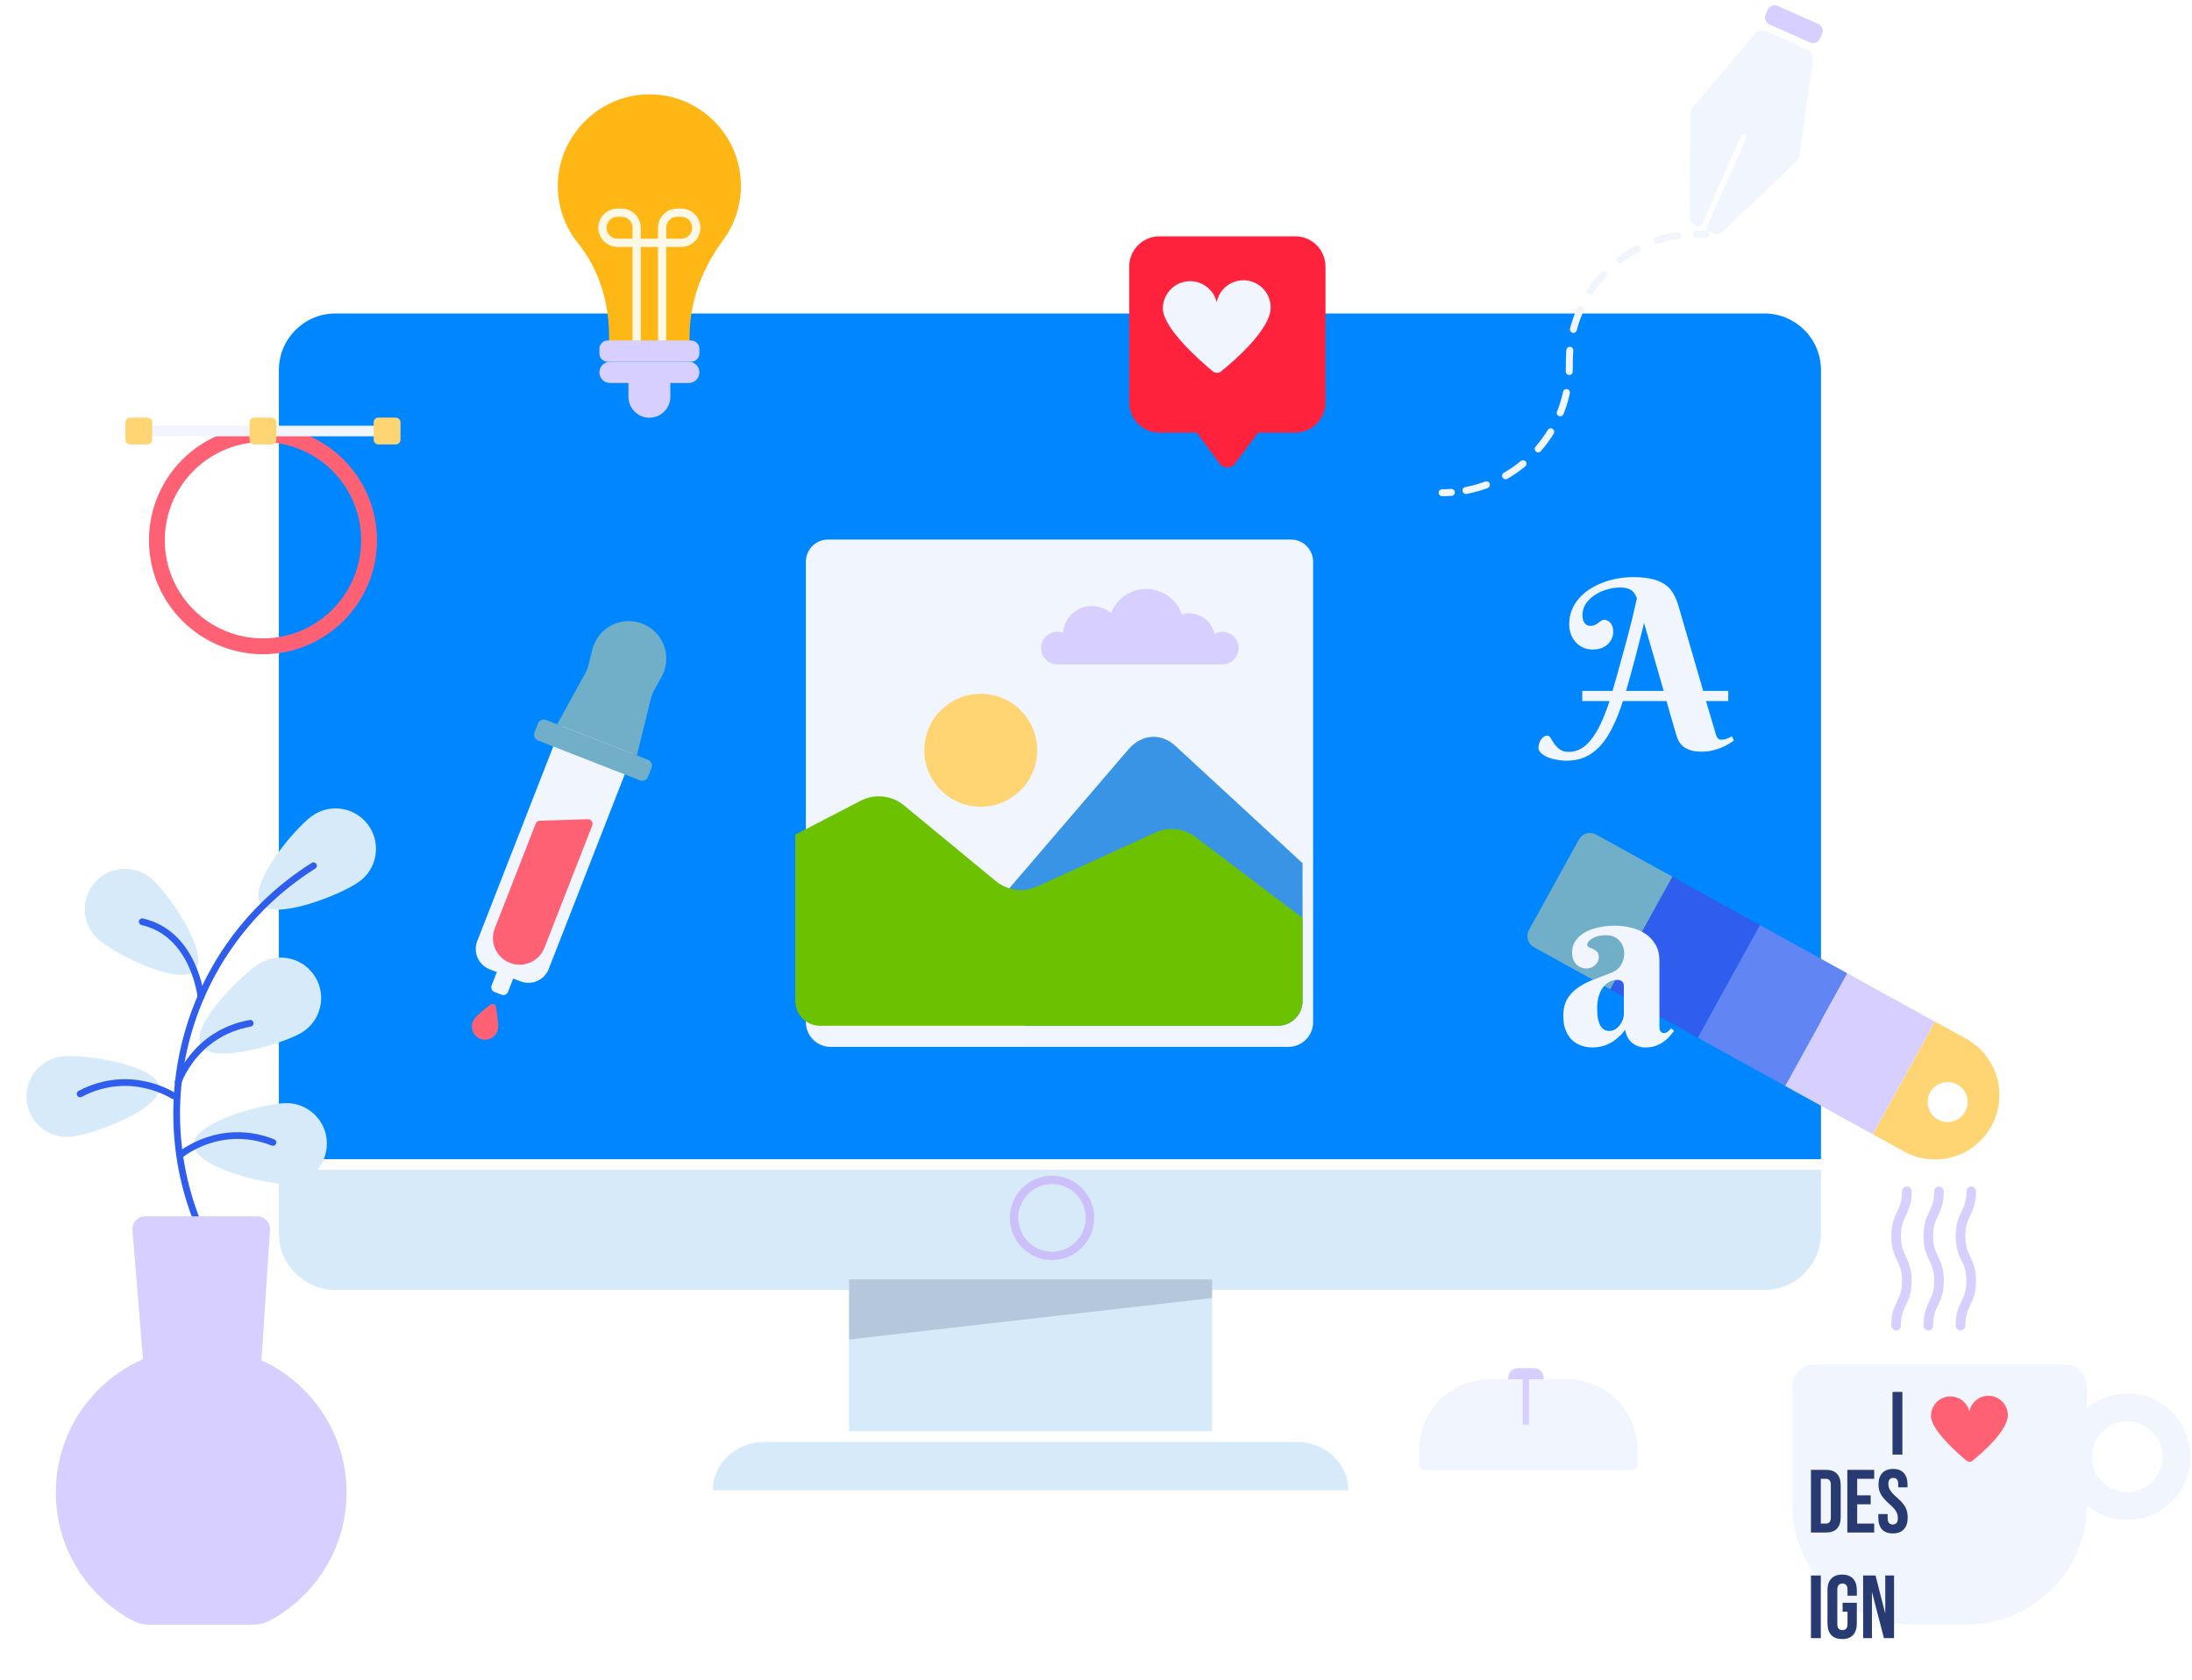 <svg width="415" height="318" viewBox="0 0 415 318" fill="none" xmlns="http://www.w3.org/2000/svg">
<path d="M344.756 70.05V219.451H52.797V70.05C52.797 64.148 57.601 59.345 63.502 59.345H334.05C339.952 59.345 344.756 64.147 344.756 70.05Z" fill="#0087FF"/>
<path d="M160.742 242.211V253.591V270.983H229.481V245.743V242.211H160.742Z" fill="#D7EAFA"/>
<g filter="url(#filter0_d_5256_3506)">
<path d="M255.289 280.149H134.945C134.945 275.094 139.339 270.982 144.758 270.982H245.477C248.186 270.982 250.643 272.003 252.411 273.667C254.194 275.331 255.289 277.622 255.289 280.149Z" fill="#D7EAFA"/>
</g>
<g filter="url(#filter1_d_5256_3506)">
<path d="M52.797 219.45V231.506C52.797 237.407 57.601 242.211 63.502 242.211H334.05C339.952 242.211 344.756 237.408 344.756 231.506V219.45H52.797Z" fill="#D7EAFA"/>
</g>
<path d="M206.362 230.564C206.362 234.535 203.144 237.768 199.173 237.768C195.202 237.768 191.984 234.535 191.984 230.564C191.984 226.593 195.202 223.375 199.173 223.375C203.144 223.375 206.362 226.593 206.362 230.564Z" stroke="#CBC0FA" stroke-width="1.595" stroke-miterlimit="10"/>
<path opacity="0.17" d="M229.481 242.211V245.743L160.742 253.591V242.211H229.481Z" fill="#111B43"/>
<g filter="url(#filter2_d_5256_3506)">
<path d="M246.607 102.344V189.51C246.607 192.097 244.518 194.194 241.931 194.194H155.247C152.659 194.194 150.57 192.097 150.57 189.51V102.344C150.57 100.023 152.443 98.15 154.755 98.15H242.421C244.735 98.151 246.607 100.023 246.607 102.344Z" fill="#F0F5FE"/>
</g>
<path d="M246.607 163.426V189.511C246.607 192.098 244.518 194.195 241.931 194.195H194.128L184.992 175.274L191.083 168.176L213.657 141.858C216.136 138.971 219.797 138.696 222.51 141.2L246.607 163.426Z" fill="#3994E5"/>
<path d="M246.607 173.801V189.511C246.607 192.098 244.518 194.195 241.931 194.195H155.247C152.659 194.195 150.57 192.098 150.57 189.511V158.01L162.96 151.594C165.614 150.221 168.834 150.563 171.138 152.468L188.52 166.804C189.286 167.437 190.159 167.902 191.083 168.177C192.797 168.709 194.677 168.61 196.367 167.836L218.733 157.627C221.229 156.487 224.149 156.803 226.338 158.467L246.607 173.801Z" fill="#6CC200"/>
<path d="M196.214 143.856C197.215 138.039 193.311 132.512 187.494 131.511C181.677 130.51 176.15 134.414 175.149 140.231C174.147 146.048 178.052 151.575 183.869 152.576C189.686 153.577 195.213 149.673 196.214 143.856Z" fill="#FFD473"/>
<g filter="url(#filter3_d_5256_3506)">
<path d="M302.877 185.309L288.412 177.326C287.252 176.686 286.831 175.227 287.471 174.067L296.922 156.941C297.562 155.781 299.021 155.359 300.181 155.999L314.646 163.982L302.877 185.309Z" fill="#71AEC7"/>
<path d="M347.752 182.27L331.188 173.128L319.417 194.455L335.982 203.597L347.752 182.27Z" fill="#6285F4"/>
<path d="M370.241 194.662L364.34 191.405L352.57 212.733L358.472 215.989C364.361 219.24 371.77 217.1 375.02 211.21C378.271 205.321 376.131 197.912 370.241 194.662ZM364.906 209.96C363.072 208.947 362.406 206.641 363.418 204.808C364.43 202.974 366.736 202.308 368.57 203.32C370.403 204.332 371.07 206.638 370.058 208.472C369.046 210.305 366.739 210.972 364.906 209.96Z" fill="#FFD473"/>
<path d="M331.19 173.129L314.625 163.986L302.854 185.313L319.419 194.455L331.19 173.129Z" fill="#2F5DED"/>
<path d="M364.315 191.413L347.75 182.271L335.979 203.597L352.544 212.74L364.315 191.413Z" fill="#D6CFFF"/>
</g>
<g filter="url(#filter4_d_5256_3506)">
<path d="M92.17 193.243C91.666 194.532 90.212 195.169 88.923 194.665C87.633 194.161 86.997 192.707 87.501 191.418C87.854 190.513 89.766 189.014 90.875 188.201C91.251 187.925 91.783 188.133 91.872 188.591C92.134 189.939 92.524 192.337 92.17 193.243Z" fill="#FF6174"/>
<path d="M96.538 183.787L90.698 181.505C88.573 180.675 87.525 178.281 88.354 176.157L104.341 135.242C105.171 133.119 107.564 132.069 109.689 132.9L115.529 135.181C117.654 136.011 118.702 138.405 117.872 140.529L101.886 181.444C101.056 183.568 98.662 184.617 96.538 183.787Z" fill="#F0F5FE"/>
<path d="M92.951 186.321L91.611 185.798C91.124 185.608 90.882 185.058 91.073 184.571L96.636 170.333C96.826 169.846 97.376 169.605 97.863 169.796L99.203 170.319C99.691 170.509 99.931 171.059 99.741 171.546L94.178 185.784C93.988 186.271 93.439 186.512 92.951 186.321Z" fill="#F0F5FE"/>
<path d="M110.131 154.259L101.078 177.428C100.064 180.025 97.136 181.307 94.54 180.292C91.944 179.278 90.661 176.351 91.676 173.754L99.427 153.915C99.552 153.597 99.854 153.383 100.195 153.374L109.311 153.097C109.922 153.079 110.353 153.689 110.131 154.259Z" fill="#FF6174"/>
<path d="M119.155 145.732L99.865 138.195C99.255 137.957 98.952 137.268 99.191 136.656L99.848 134.976C100.087 134.365 100.775 134.063 101.387 134.301L120.677 141.838C121.288 142.077 121.59 142.766 121.351 143.377L120.694 145.058C120.455 145.669 119.766 145.971 119.155 145.732Z" fill="#71AEC7"/>
<path d="M119.625 116.069C115.628 114.507 111.169 116.82 110.143 120.987L109.455 123.781C109.306 124.383 109.079 124.964 108.78 125.508L103.484 135.123L118.574 141.019L121.2 130.36C121.348 129.757 121.575 129.176 121.875 128.633L123.263 126.113C125.333 122.353 123.623 117.631 119.625 116.069Z" fill="#71AEC7"/>
</g>
<path d="M340.697 29.474L343.221 11.236C343.32 10.473 342.913 9.739 342.208 9.425L334.286 5.903C333.581 5.59 332.757 5.776 332.263 6.364L320.422 20.439C320.162 20.745 320.023 21.141 320.02 21.54L319.883 41.08C319.876 41.767 320.282 42.391 320.907 42.669L321.38 42.879C321.672 43.009 322.013 42.877 322.143 42.586L329.622 25.764C329.74 25.497 330.056 25.376 330.324 25.495C330.591 25.613 330.712 25.929 330.593 26.197L323.115 43.018C322.985 43.31 323.117 43.651 323.408 43.781L324.289 44.173C324.926 44.456 325.676 44.324 326.181 43.843L340.181 30.487C340.46 30.22 340.64 29.863 340.697 29.474Z" fill="#F0F5FE"/>
<path d="M344.222 4.523L336.58 1.126C335.848 0.8 334.989 1.13 334.663 1.863L334.282 2.72C333.956 3.453 334.286 4.312 335.019 4.638L342.661 8.035C343.393 8.361 344.252 8.031 344.578 7.298L344.959 6.44C345.284 5.707 344.954 4.849 344.222 4.523Z" fill="#D6CFFF"/>
<path d="M322.928 44.316H321.207C321.196 44.316 321.183 44.316 321.172 44.316" stroke="#F0F5FE" stroke-width="1.323" stroke-miterlimit="10" stroke-linecap="round"/>
<path d="M317.626 44.581C306.021 46.31 297.12 56.317 297.12 68.403V69.198C297.12 81.304 288.188 91.325 276.555 93.029" stroke="#F0F5FE" stroke-width="1.323" stroke-miterlimit="10" stroke-linecap="round" stroke-dasharray="4.02 4.02"/>
<path d="M274.785 93.221C274.206 93.262 273.621 93.284 273.031 93.284" stroke="#F0F5FE" stroke-width="1.323" stroke-miterlimit="10" stroke-linecap="round"/>
<g filter="url(#filter5_d_5256_3506)">
<path d="M138.277 33.195C138.277 23.378 130.117 15.466 120.208 15.872C111.225 16.242 103.853 23.724 103.608 32.712C103.491 37.015 104.946 40.968 107.437 44.053C111.435 49.001 113.316 55.334 113.316 61.697V63.709H128.561V61.65C128.561 55.045 130.974 48.771 134.9 43.459C137.022 40.588 138.277 37.041 138.277 33.195Z" fill="#FFB716"/>
<path d="M128.843 66.485H113.048C112.18 66.485 111.477 65.781 111.477 64.913V64.031C111.477 63.163 112.18 62.459 113.048 62.459H128.844C129.712 62.459 130.415 63.163 130.415 64.031V64.913C130.414 65.781 129.711 66.485 128.843 66.485Z" fill="#D6CFFF"/>
<path d="M128.402 70.511H113.489C112.377 70.511 111.477 69.61 111.477 68.498C111.477 67.386 112.378 66.485 113.489 66.485H128.402C129.514 66.485 130.414 67.386 130.414 68.498C130.414 69.609 129.514 70.511 128.402 70.511Z" fill="#D6CFFF"/>
<path d="M120.946 77.084C118.753 77.084 116.977 75.307 116.977 73.114V68.498H124.915V73.114C124.915 75.307 123.138 77.084 120.946 77.084Z" fill="#D6CFFF"/>
<path d="M123.356 62.458V41.118C123.356 39.544 124.631 38.268 126.206 38.268H126.981C128.555 38.268 129.831 39.543 129.831 41.118C129.831 42.691 128.555 43.968 126.981 43.968H114.905C113.331 43.968 112.055 42.692 112.055 41.118C112.055 39.544 113.33 38.268 114.905 38.268H115.68C117.254 38.268 118.53 39.543 118.53 41.118V62.458" stroke="#FCF8E8" stroke-width="1.555" stroke-miterlimit="10"/>
<path d="M120.945 3.652V10.083" stroke="white" stroke-width="1.555" stroke-miterlimit="10" stroke-linecap="round"/>
<path d="M138.282 10.083L133.734 14.631" stroke="white" stroke-width="1.555" stroke-miterlimit="10" stroke-linecap="round"/>
<path d="M147.579 22.245L141.555 24.496" stroke="white" stroke-width="1.555" stroke-miterlimit="10" stroke-linecap="round"/>
<path d="M150.798 34.836H144.367" stroke="white" stroke-width="1.555" stroke-miterlimit="10" stroke-linecap="round"/>
<path d="M103.469 10.083L108.016 14.631" stroke="white" stroke-width="1.555" stroke-miterlimit="10" stroke-linecap="round"/>
<path d="M94.172 22.245L100.196 24.496" stroke="white" stroke-width="1.555" stroke-miterlimit="10" stroke-linecap="round"/>
<path d="M90.953 34.836H97.384" stroke="white" stroke-width="1.555" stroke-miterlimit="10" stroke-linecap="round"/>
</g>
<g filter="url(#filter6_d_5256_3506)">
<path d="M243.236 79.904H217.501C214.346 79.904 211.789 77.347 211.789 74.192V48.457C211.789 45.302 214.346 42.744 217.501 42.744H243.236C246.391 42.744 248.949 45.302 248.949 48.457V74.192C248.95 77.346 246.391 79.904 243.236 79.904Z" fill="#FF223D"/>
<path d="M231.812 85.799L237.021 78.785C237.496 78.146 237.04 77.238 236.243 77.238H224.502C223.705 77.238 223.249 78.146 223.724 78.785L228.933 85.799C229.65 86.763 231.095 86.763 231.812 85.799Z" fill="#FF223D"/>
</g>
<path d="M240.571 58.21C240.566 55.36 238.252 53.054 235.403 53.059C232.896 53.063 230.81 54.855 230.348 57.228C229.819 54.935 227.764 53.23 225.315 53.234C222.465 53.24 220.159 55.554 220.164 58.404C220.171 62.131 227.191 68.292 229.595 70.292C230.062 70.68 230.728 70.686 231.2 70.305C233.61 68.359 240.578 62.371 240.571 58.21Z" fill="#F0F5FE"/>
<path d="M315.504 132.726H307.26C306.647 134.651 305.984 136.32 305.269 137.734C304.57 139.148 303.79 140.322 302.929 141.255C302.069 142.188 301.121 142.881 300.086 143.333C299.066 143.785 297.921 144.011 296.653 144.011C295.953 144.011 295.282 143.945 294.641 143.814C293.985 143.697 293.409 143.53 292.913 143.311C292.417 143.092 292.024 142.83 291.732 142.524C291.426 142.232 291.273 141.911 291.273 141.561C291.273 141.299 291.316 141.037 291.404 140.774C291.477 140.497 291.586 140.249 291.732 140.031C291.878 139.797 292.06 139.615 292.279 139.484C292.483 139.338 292.716 139.265 292.979 139.265C293.212 139.265 293.416 139.425 293.591 139.746C293.766 140.067 293.992 140.424 294.269 140.818C294.531 141.197 294.874 141.547 295.297 141.868C295.72 142.188 296.303 142.349 297.046 142.349C297.804 142.349 298.526 142.166 299.211 141.802C299.897 141.437 300.553 140.869 301.18 140.096C301.821 139.309 302.434 138.31 303.017 137.1C303.6 135.89 304.169 134.432 304.723 132.726H299.561V130.802H305.291C305.772 129.169 306.239 127.521 306.691 125.859C307.157 124.197 307.595 122.6 308.003 121.069C308.411 119.539 308.776 118.11 309.097 116.783C309.417 115.442 309.687 114.275 309.906 113.284C309.614 112.467 309.213 111.921 308.703 111.644C308.207 111.367 307.537 111.228 306.691 111.228C305.904 111.228 305.087 111.352 304.241 111.6C303.41 111.833 302.652 112.176 301.967 112.628C301.282 113.065 300.713 113.612 300.261 114.268C299.824 114.91 299.605 115.631 299.605 116.433C299.605 116.9 299.663 117.271 299.78 117.548C299.911 117.825 300.057 118.037 300.217 118.183C300.392 118.314 300.56 118.401 300.72 118.445C300.881 118.474 301.005 118.489 301.092 118.489C301.442 118.489 301.734 118.431 301.967 118.314C302.215 118.183 302.426 118.051 302.601 117.92C302.791 117.774 302.973 117.643 303.148 117.527C303.323 117.395 303.52 117.33 303.738 117.33C303.899 117.33 304.074 117.374 304.263 117.461C304.467 117.534 304.65 117.658 304.81 117.833C304.985 118.008 305.131 118.241 305.247 118.533C305.364 118.81 305.422 119.152 305.422 119.56C305.422 120.144 305.306 120.647 305.073 121.069C304.854 121.492 304.562 121.85 304.198 122.141C303.848 122.418 303.44 122.63 302.973 122.775C302.521 122.907 302.069 122.972 301.617 122.972C300.917 122.972 300.283 122.848 299.714 122.6C299.16 122.338 298.687 121.988 298.293 121.551C297.899 121.113 297.6 120.603 297.396 120.02C297.192 119.437 297.09 118.824 297.09 118.183C297.09 117.22 297.25 116.338 297.571 115.536C297.892 114.72 298.337 113.984 298.905 113.328C299.474 112.657 300.145 112.074 300.917 111.578C301.69 111.068 302.521 110.645 303.41 110.31C304.314 109.96 305.255 109.697 306.232 109.522C307.208 109.347 308.193 109.26 309.184 109.26C310.584 109.26 311.765 109.376 312.727 109.61C313.704 109.828 314.52 110.164 315.176 110.616C315.832 111.053 316.357 111.614 316.751 112.3C317.159 112.97 317.495 113.75 317.757 114.64L322.459 130.802H327.205V132.726H322.984L324.69 138.456C324.748 138.675 324.806 138.879 324.865 139.068C324.923 139.258 324.989 139.425 325.061 139.571C325.149 139.702 325.251 139.812 325.368 139.899C325.499 139.987 325.659 140.031 325.849 140.031C326.257 140.031 326.636 139.965 326.986 139.834C327.336 139.688 327.642 139.542 327.905 139.396L328.276 140.206C328.014 140.395 327.679 140.614 327.27 140.862C326.877 141.095 326.417 141.321 325.893 141.54C325.382 141.758 324.814 141.94 324.187 142.086C323.56 142.232 322.889 142.305 322.175 142.305C321.183 142.305 320.381 142.181 319.769 141.933C319.171 141.685 318.697 141.379 318.347 141.015C318.012 140.65 317.764 140.264 317.604 139.856C317.458 139.447 317.341 139.09 317.254 138.784L315.504 132.726ZM311.262 117.942C310.664 120.377 310.081 122.666 309.512 124.809C308.958 126.952 308.404 128.95 307.85 130.802H314.98L311.262 117.942ZM307.434 186.627C307.434 186.262 307.318 185.985 307.085 185.796C306.851 185.606 306.552 185.511 306.188 185.511C305.678 185.511 305.189 185.628 304.723 185.861C304.271 186.094 303.87 186.437 303.52 186.889C303.17 187.341 302.893 187.902 302.689 188.573C302.485 189.229 302.383 189.994 302.383 190.869C302.383 191.715 302.441 192.415 302.558 192.969C302.689 193.523 302.856 193.967 303.061 194.303C303.279 194.624 303.527 194.85 303.804 194.981C304.081 195.112 304.373 195.178 304.679 195.178C305.058 195.178 305.415 195.083 305.75 194.893C306.086 194.689 306.377 194.434 306.625 194.128C306.873 193.822 307.07 193.479 307.216 193.1C307.362 192.721 307.434 192.342 307.434 191.963V186.627ZM303.957 177.048C303.461 177.048 303.002 177.106 302.579 177.223C302.157 177.339 301.792 177.485 301.486 177.66C301.18 177.835 300.939 178.032 300.764 178.25C300.589 178.455 300.502 178.651 300.502 178.841C300.502 179.06 300.611 179.22 300.83 179.322C301.063 179.41 301.318 179.519 301.595 179.65C301.872 179.767 302.12 179.942 302.339 180.175C302.572 180.394 302.689 180.736 302.689 181.203C302.689 181.509 302.623 181.793 302.492 182.056C302.375 182.304 302.208 182.53 301.989 182.734C301.785 182.923 301.537 183.076 301.245 183.193C300.968 183.295 300.677 183.346 300.371 183.346C299.554 183.346 298.891 183.069 298.38 182.515C297.885 181.961 297.637 181.225 297.637 180.306C297.637 179.417 297.87 178.659 298.337 178.032C298.803 177.39 299.408 176.865 300.152 176.457C300.91 176.049 301.763 175.75 302.711 175.56C303.658 175.356 304.606 175.254 305.554 175.254C306.691 175.254 307.777 175.378 308.812 175.626C309.847 175.874 310.759 176.268 311.546 176.807C312.348 177.347 312.982 178.032 313.449 178.863C313.93 179.694 314.17 180.7 314.17 181.881V194.237C314.17 194.368 314.178 194.514 314.192 194.675C314.207 194.835 314.243 194.981 314.302 195.112C314.36 195.243 314.447 195.353 314.564 195.44C314.681 195.528 314.848 195.571 315.067 195.571C315.329 195.571 315.57 195.477 315.789 195.287C316.022 195.083 316.226 194.879 316.401 194.675L316.948 195.134C316.729 195.44 316.467 195.775 316.16 196.14C315.854 196.504 315.483 196.847 315.045 197.168C314.608 197.489 314.097 197.758 313.514 197.977C312.931 198.196 312.268 198.305 311.524 198.305C310.606 198.305 309.789 198.035 309.075 197.496C308.36 196.942 307.894 196.096 307.675 194.959C307.208 195.586 306.72 196.111 306.21 196.534C305.714 196.956 305.204 197.299 304.679 197.561C304.154 197.824 303.622 198.013 303.082 198.13C302.558 198.247 302.025 198.305 301.486 198.305C300.786 198.305 300.108 198.196 299.452 197.977C298.796 197.758 298.205 197.416 297.681 196.949C297.17 196.468 296.755 195.848 296.434 195.09C296.128 194.332 295.975 193.406 295.975 192.313C295.975 190.986 296.237 189.9 296.762 189.054C297.287 188.208 297.972 187.501 298.818 186.933C299.678 186.35 300.648 185.854 301.726 185.446C302.82 185.037 303.935 184.607 305.073 184.155C305.918 183.82 306.531 183.324 306.91 182.668C307.303 181.997 307.5 181.312 307.5 180.612C307.5 179.533 307.179 178.673 306.538 178.032C305.911 177.376 305.051 177.048 303.957 177.048Z" fill="#F0F5FE"/>
<path d="M49.788 122.356C60.88 122.356 69.872 113.364 69.872 102.272C69.872 91.18 60.88 82.188 49.788 82.188C38.695 82.188 29.703 91.18 29.703 102.272C29.703 113.364 38.695 122.356 49.788 122.356Z" stroke="#FF6174" stroke-width="3" stroke-miterlimit="10"/>
<path d="M26.281 81.599H73.281" stroke="#F0F5FE" stroke-width="2" stroke-miterlimit="10"/>
<path d="M27.914 84.141H24.654C24.151 84.141 23.742 83.732 23.742 83.228V79.969C23.742 79.465 24.151 79.057 24.654 79.057H27.914C28.418 79.057 28.826 79.465 28.826 79.969V83.228C28.825 83.732 28.417 84.141 27.914 84.141Z" fill="#FFD473"/>
<path d="M51.414 84.141H48.154C47.651 84.141 47.242 83.732 47.242 83.228V79.969C47.242 79.465 47.651 79.057 48.154 79.057H51.414C51.918 79.057 52.326 79.465 52.326 79.969V83.228C52.326 83.732 51.918 84.141 51.414 84.141Z" fill="#FFD473"/>
<path d="M74.914 84.141H71.654C71.151 84.141 70.742 83.732 70.742 83.228V79.969C70.742 79.465 71.151 79.057 71.654 79.057H74.914C75.418 79.057 75.826 79.465 75.826 79.969V83.228C75.826 83.732 75.418 84.141 74.914 84.141Z" fill="#FFD473"/>
<path d="M231.405 119.611C230.859 119.611 230.353 119.765 229.908 120.014C229.473 117.783 227.513 116.099 225.155 116.099C224.668 116.099 224.207 116.193 223.763 116.327C222.799 113.52 220.143 111.5 217.009 111.5C213.97 111.5 211.381 113.401 210.347 116.076C209.378 115.241 208.12 114.733 206.741 114.733C203.843 114.733 201.47 116.964 201.235 119.802C200.91 119.686 200.565 119.611 200.2 119.611C198.493 119.611 197.109 120.994 197.109 122.701C197.109 124.408 198.493 125.792 200.2 125.792H206.741H217.008H225.154H231.404C233.111 125.792 234.495 124.408 234.495 122.701C234.496 120.994 233.112 119.611 231.405 119.611Z" fill="#D6CFFF"/>
<path d="M290.401 259.014H287.371C286.342 259.014 285.508 259.848 285.508 260.877V261.36C285.508 261.637 285.732 261.863 286.01 261.863H291.761C292.039 261.863 292.263 261.637 292.263 261.36V260.877C292.264 259.848 291.43 259.014 290.401 259.014Z" fill="#D6CFFF"/>
<path d="M296.64 261.116H282.082C274.685 261.116 268.688 267.113 268.688 274.511V277.408C268.688 277.898 269.084 278.295 269.574 278.295H309.148C309.638 278.295 310.035 277.898 310.035 277.408V274.511C310.034 267.113 304.038 261.116 296.64 261.116Z" fill="#F0F5FE"/>
<path d="M288.883 261.116V269.705" stroke="#D6CFFF" stroke-width="1.193" stroke-miterlimit="10"/>
<path d="M18.673 177.905C15.485 175.128 15.153 170.291 17.931 167.104C20.709 163.917 25.545 163.585 28.732 166.363C31.919 169.14 39.73 180.494 36.952 183.682C34.175 186.869 21.86 180.683 18.673 177.905Z" fill="#D7EAFA"/>
<path d="M54.15 208.842C58.378 208.797 61.842 212.187 61.888 216.415C61.933 220.644 58.542 224.107 54.314 224.153C50.086 224.198 36.702 220.914 36.656 216.687C36.611 212.458 49.923 208.887 54.15 208.842Z" fill="#D7EAFA"/>
<path d="M49.227 182.369C52.859 180.203 57.558 181.391 59.724 185.023C61.89 188.654 60.702 193.353 57.07 195.519C53.439 197.685 40.219 201.579 38.054 197.948C35.888 194.316 45.596 184.535 49.227 182.369Z" fill="#D7EAFA"/>
<path d="M59.016 154.52C62.432 152.028 67.221 152.776 69.713 156.191C72.205 159.607 71.457 164.396 68.041 166.888C64.625 169.38 51.822 174.48 49.33 171.064C46.838 167.649 55.601 157.012 59.016 154.52Z" fill="#D7EAFA"/>
<path d="M11.881 199.978C7.675 200.406 4.612 204.163 5.04 208.369C5.468 212.575 9.225 215.639 13.431 215.211C17.637 214.783 30.57 210.022 30.142 205.815C29.715 201.609 16.088 199.55 11.881 199.978Z" fill="#D7EAFA"/>
<path d="M41.977 240.351C25.664 214.443 33.442 180.215 59.351 163.901" stroke="#2F5DED" stroke-width="1.272" stroke-miterlimit="10" stroke-linecap="round"/>
<path d="M38.039 188.731C38.039 188.731 36.801 176.75 26.93 174.507" stroke="#2F5DED" stroke-width="1.272" stroke-miterlimit="10" stroke-linecap="round"/>
<path d="M34.195 218.608C34.195 218.608 41.651 212.349 51.676 216.283" stroke="#2F5DED" stroke-width="1.272" stroke-miterlimit="10" stroke-linecap="round"/>
<path d="M32.803 207.449C32.803 207.449 24.693 202.063 15.172 207.096" stroke="#2F5DED" stroke-width="1.272" stroke-miterlimit="10" stroke-linecap="round"/>
<path d="M33.719 204.896C33.719 204.896 36.772 195.652 47.37 193.731" stroke="#2F5DED" stroke-width="1.272" stroke-miterlimit="10" stroke-linecap="round"/>
<g filter="url(#filter7_d_5256_3506)">
<path d="M65.556 278.803C66.243 289.979 60.262 299.813 51.21 304.734C50.177 305.296 49.016 305.581 47.84 305.581H28.336C27.175 305.581 26.027 305.306 25.007 304.754C16.408 300.096 10.57 291.007 10.57 280.543C10.57 264.68 23.99 251.953 40.096 253.095C53.728 254.061 64.718 265.163 65.556 278.803Z" fill="#D6CFFF"/>
</g>
<path d="M48.114 278.64H28.821L25.071 232.889C24.955 231.481 26.066 230.276 27.478 230.276H48.706C50.102 230.276 51.208 231.456 51.116 232.85L48.114 278.64Z" fill="#D6CFFF"/>
<g filter="url(#filter8_d_5256_3506)">
<path d="M372.445 305.538H361.988C349.473 305.538 339.328 295.393 339.328 282.879V260.477C339.328 258.199 341.175 256.352 343.454 256.352H390.979C393.257 256.352 395.105 258.198 395.105 260.477V282.879C395.104 295.393 384.958 305.538 372.445 305.538Z" fill="#F0F5FE"/>
</g>
<path d="M403.877 285.046C408.991 284.418 412.627 279.763 411.999 274.65C411.371 269.536 406.716 265.9 401.603 266.528C396.489 267.156 392.853 271.81 393.481 276.924C394.109 282.037 398.763 285.674 403.877 285.046Z" stroke="#F0F5FE" stroke-width="5.257" stroke-miterlimit="10"/>
<path d="M342.859 278.269H345.707C346.633 278.269 347.328 278.518 347.792 279.015C348.255 279.512 348.487 280.241 348.487 281.202V287.202C348.487 288.163 348.255 288.892 347.792 289.389C347.328 289.886 346.633 290.135 345.707 290.135H342.859V278.269ZM345.673 288.44C345.978 288.44 346.21 288.349 346.368 288.168C346.537 287.988 346.622 287.694 346.622 287.287V281.117C346.622 280.71 346.537 280.416 346.368 280.236C346.21 280.055 345.978 279.964 345.673 279.964H344.724V288.44H345.673ZM349.745 278.269H354.83V279.964H351.61V283.1H354.169V284.795H351.61V288.44H354.83V290.135H349.745V278.269ZM358.36 290.304C357.456 290.304 356.772 290.05 356.309 289.541C355.846 289.022 355.614 288.281 355.614 287.321V286.643H357.377V287.457C357.377 288.225 357.699 288.609 358.343 288.609C358.66 288.609 358.897 288.519 359.055 288.338C359.225 288.146 359.309 287.841 359.309 287.423C359.309 286.925 359.196 286.49 358.97 286.117C358.744 285.733 358.326 285.276 357.716 284.744C356.948 284.066 356.411 283.456 356.106 282.914C355.801 282.36 355.648 281.739 355.648 281.049C355.648 280.111 355.885 279.388 356.36 278.879C356.835 278.36 357.524 278.1 358.428 278.1C359.321 278.1 359.993 278.36 360.445 278.879C360.908 279.388 361.14 280.123 361.14 281.083V281.575H359.377V280.964C359.377 280.558 359.298 280.264 359.14 280.083C358.982 279.891 358.75 279.795 358.445 279.795C357.823 279.795 357.513 280.173 357.513 280.931C357.513 281.36 357.626 281.761 357.852 282.134C358.089 282.507 358.513 282.959 359.123 283.49C359.903 284.168 360.439 284.784 360.733 285.338C361.027 285.891 361.174 286.541 361.174 287.287C361.174 288.259 360.931 289.005 360.445 289.525C359.971 290.044 359.276 290.304 358.36 290.304ZM342.859 298.269H344.724V310.135H342.859V298.269ZM348.764 310.304C347.86 310.304 347.171 310.05 346.696 309.541C346.222 309.022 345.984 308.281 345.984 307.321V301.083C345.984 300.123 346.222 299.388 346.696 298.879C347.171 298.36 347.86 298.1 348.764 298.1C349.668 298.1 350.358 298.36 350.832 298.879C351.307 299.388 351.544 300.123 351.544 301.083V302.1H349.781V300.964C349.781 300.185 349.459 299.795 348.815 299.795C348.171 299.795 347.849 300.185 347.849 300.964V307.457C347.849 308.225 348.171 308.609 348.815 308.609C349.459 308.609 349.781 308.225 349.781 307.457V305.134H348.849V303.439H351.544V307.321C351.544 308.281 351.307 309.022 350.832 309.541C350.358 310.05 349.668 310.304 348.764 310.304ZM352.741 298.269H355.081L356.894 305.372H356.928V298.269H358.589V310.135H356.674L354.437 301.473H354.403V310.135H352.741V298.269Z" fill="#283A72"/>
<path d="M380.13 267.917C380.126 265.886 378.476 264.243 376.447 264.246C374.66 264.25 373.173 265.526 372.844 267.218C372.468 265.584 371.003 264.369 369.257 264.372C367.226 264.375 365.582 266.025 365.586 268.056C365.59 270.713 370.594 275.103 372.307 276.529C372.639 276.806 373.114 276.81 373.451 276.538C375.168 275.151 380.135 270.883 380.13 267.917Z" fill="#FF6174"/>
<path d="M358.304 263.515H360.169V275.381H358.304V263.515Z" fill="#283A72"/>
<path d="M358.984 250.968C358.984 246.731 361.01 246.731 361.01 242.495C361.01 238.255 358.984 238.255 358.984 234.015C358.984 229.776 361.01 229.776 361.01 225.536" stroke="#D6CFFF" stroke-width="1.823" stroke-miterlimit="10" stroke-linecap="round"/>
<path d="M365.078 250.968C365.078 246.731 367.104 246.731 367.104 242.495C367.104 238.255 365.078 238.255 365.078 234.015C365.078 229.776 367.104 229.776 367.104 225.536" stroke="#D6CFFF" stroke-width="1.823" stroke-miterlimit="10" stroke-linecap="round"/>
<path d="M371.172 250.968C371.172 246.731 373.198 246.731 373.198 242.495C373.198 238.255 371.172 238.255 371.172 234.015C371.172 229.776 373.198 229.776 373.198 225.536" stroke="#D6CFFF" stroke-width="1.823" stroke-miterlimit="10" stroke-linecap="round"/>
<defs>
<filter id="filter0_d_5256_3506" x="122.945" y="260.982" width="144.344" height="33.167" filterUnits="userSpaceOnUse" color-interpolation-filters="sRGB">
<feFlood flood-opacity="0" result="BackgroundImageFix"/>
<feColorMatrix in="SourceAlpha" type="matrix" values="0 0 0 0 0 0 0 0 0 0 0 0 0 0 0 0 0 0 127 0" result="hardAlpha"/>
<feOffset dy="2"/>
<feGaussianBlur stdDeviation="6"/>
<feComposite in2="hardAlpha" operator="out"/>
<feColorMatrix type="matrix" values="0 0 0 0 1 0 0 0 0 1 0 0 0 0 1 0 0 0 0.25 0"/>
<feBlend mode="normal" in2="BackgroundImageFix" result="effect1_dropShadow_5256_3506"/>
<feBlend mode="normal" in="SourceGraphic" in2="effect1_dropShadow_5256_3506" result="shape"/>
</filter>
<filter id="filter1_d_5256_3506" x="45.897" y="214.55" width="305.761" height="36.561" filterUnits="userSpaceOnUse" color-interpolation-filters="sRGB">
<feFlood flood-opacity="0" result="BackgroundImageFix"/>
<feColorMatrix in="SourceAlpha" type="matrix" values="0 0 0 0 0 0 0 0 0 0 0 0 0 0 0 0 0 0 127 0" result="hardAlpha"/>
<feOffset dy="2"/>
<feGaussianBlur stdDeviation="3.45"/>
<feComposite in2="hardAlpha" operator="out"/>
<feColorMatrix type="matrix" values="0 0 0 0 0 0 0 0 0 0 0 0 0 0 0 0 0 0 0.3 0"/>
<feBlend mode="normal" in2="BackgroundImageFix" result="effect1_dropShadow_5256_3506"/>
<feBlend mode="normal" in="SourceGraphic" in2="effect1_dropShadow_5256_3506" result="shape"/>
</filter>
<filter id="filter2_d_5256_3506" x="148.57" y="98.15" width="104.039" height="104.044" filterUnits="userSpaceOnUse" color-interpolation-filters="sRGB">
<feFlood flood-opacity="0" result="BackgroundImageFix"/>
<feColorMatrix in="SourceAlpha" type="matrix" values="0 0 0 0 0 0 0 0 0 0 0 0 0 0 0 0 0 0 127 0" result="hardAlpha"/>
<feOffset dx="2" dy="4"/>
<feGaussianBlur stdDeviation="2"/>
<feComposite in2="hardAlpha" operator="out"/>
<feColorMatrix type="matrix" values="0 0 0 0 0 0 0 0 0 0 0 0 0 0 0 0 0 0 0.25 0"/>
<feBlend mode="normal" in2="BackgroundImageFix" result="effect1_dropShadow_5256_3506"/>
<feBlend mode="normal" in="SourceGraphic" in2="effect1_dropShadow_5256_3506" result="shape"/>
</filter>
<filter id="filter3_d_5256_3506" x="285.172" y="153.7" width="97.367" height="69.808" filterUnits="userSpaceOnUse" color-interpolation-filters="sRGB">
<feFlood flood-opacity="0" result="BackgroundImageFix"/>
<feColorMatrix in="SourceAlpha" type="matrix" values="0 0 0 0 0 0 0 0 0 0 0 0 0 0 0 0 0 0 127 0" result="hardAlpha"/>
<feOffset dx="2" dy="2"/>
<feGaussianBlur stdDeviation="2"/>
<feComposite in2="hardAlpha" operator="out"/>
<feColorMatrix type="matrix" values="0 0 0 0 0 0 0 0 0 0 0 0 0 0 0 0 0 0 0.25 0"/>
<feBlend mode="normal" in2="BackgroundImageFix" result="effect1_dropShadow_5256_3506"/>
<feBlend mode="normal" in="SourceGraphic" in2="effect1_dropShadow_5256_3506" result="shape"/>
</filter>
<filter id="filter4_d_5256_3506" x="85.328" y="113.579" width="44.82" height="87.259" filterUnits="userSpaceOnUse" color-interpolation-filters="sRGB">
<feFlood flood-opacity="0" result="BackgroundImageFix"/>
<feColorMatrix in="SourceAlpha" type="matrix" values="0 0 0 0 0 0 0 0 0 0 0 0 0 0 0 0 0 0 127 0" result="hardAlpha"/>
<feOffset dx="2" dy="2"/>
<feGaussianBlur stdDeviation="2"/>
<feComposite in2="hardAlpha" operator="out"/>
<feColorMatrix type="matrix" values="0 0 0 0 0 0 0 0 0 0 0 0 0 0 0 0 0 0 0.25 0"/>
<feBlend mode="normal" in2="BackgroundImageFix" result="effect1_dropShadow_5256_3506"/>
<feBlend mode="normal" in="SourceGraphic" in2="effect1_dropShadow_5256_3506" result="shape"/>
</filter>
<filter id="filter5_d_5256_3506" x="88.172" y="0.875" width="69.406" height="82.208" filterUnits="userSpaceOnUse" color-interpolation-filters="sRGB">
<feFlood flood-opacity="0" result="BackgroundImageFix"/>
<feColorMatrix in="SourceAlpha" type="matrix" values="0 0 0 0 0 0 0 0 0 0 0 0 0 0 0 0 0 0 127 0" result="hardAlpha"/>
<feOffset dx="2" dy="2"/>
<feGaussianBlur stdDeviation="2"/>
<feComposite in2="hardAlpha" operator="out"/>
<feColorMatrix type="matrix" values="0 0 0 0 0 0 0 0 0 0 0 0 0 0 0 0 0 0 0.25 0"/>
<feBlend mode="normal" in2="BackgroundImageFix" result="effect1_dropShadow_5256_3506"/>
<feBlend mode="normal" in="SourceGraphic" in2="effect1_dropShadow_5256_3506" result="shape"/>
</filter>
<filter id="filter6_d_5256_3506" x="209.789" y="40.744" width="45.156" height="51.778" filterUnits="userSpaceOnUse" color-interpolation-filters="sRGB">
<feFlood flood-opacity="0" result="BackgroundImageFix"/>
<feColorMatrix in="SourceAlpha" type="matrix" values="0 0 0 0 0 0 0 0 0 0 0 0 0 0 0 0 0 0 127 0" result="hardAlpha"/>
<feOffset dx="2" dy="2"/>
<feGaussianBlur stdDeviation="2"/>
<feComposite in2="hardAlpha" operator="out"/>
<feColorMatrix type="matrix" values="0 0 0 0 0 0 0 0 0 0 0 0 0 0 0 0 0 0 0.25 0"/>
<feBlend mode="normal" in2="BackgroundImageFix" result="effect1_dropShadow_5256_3506"/>
<feBlend mode="normal" in="SourceGraphic" in2="effect1_dropShadow_5256_3506" result="shape"/>
</filter>
<filter id="filter7_d_5256_3506" x="0.57" y="245.023" width="75.039" height="72.558" filterUnits="userSpaceOnUse" color-interpolation-filters="sRGB">
<feFlood flood-opacity="0" result="BackgroundImageFix"/>
<feColorMatrix in="SourceAlpha" type="matrix" values="0 0 0 0 0 0 0 0 0 0 0 0 0 0 0 0 0 0 127 0" result="hardAlpha"/>
<feOffset dy="2"/>
<feGaussianBlur stdDeviation="5"/>
<feComposite in2="hardAlpha" operator="out"/>
<feColorMatrix type="matrix" values="0 0 0 0 1 0 0 0 0 1 0 0 0 0 1 0 0 0 0.25 0"/>
<feBlend mode="normal" in2="BackgroundImageFix" result="effect1_dropShadow_5256_3506"/>
<feBlend mode="normal" in="SourceGraphic" in2="effect1_dropShadow_5256_3506" result="shape"/>
</filter>
<filter id="filter8_d_5256_3506" x="329.328" y="248.352" width="75.773" height="69.186" filterUnits="userSpaceOnUse" color-interpolation-filters="sRGB">
<feFlood flood-opacity="0" result="BackgroundImageFix"/>
<feColorMatrix in="SourceAlpha" type="matrix" values="0 0 0 0 0 0 0 0 0 0 0 0 0 0 0 0 0 0 127 0" result="hardAlpha"/>
<feOffset dy="2"/>
<feGaussianBlur stdDeviation="5"/>
<feComposite in2="hardAlpha" operator="out"/>
<feColorMatrix type="matrix" values="0 0 0 0 1 0 0 0 0 1 0 0 0 0 1 0 0 0 0.25 0"/>
<feBlend mode="normal" in2="BackgroundImageFix" result="effect1_dropShadow_5256_3506"/>
<feBlend mode="normal" in="SourceGraphic" in2="effect1_dropShadow_5256_3506" result="shape"/>
</filter>
</defs>
</svg>
